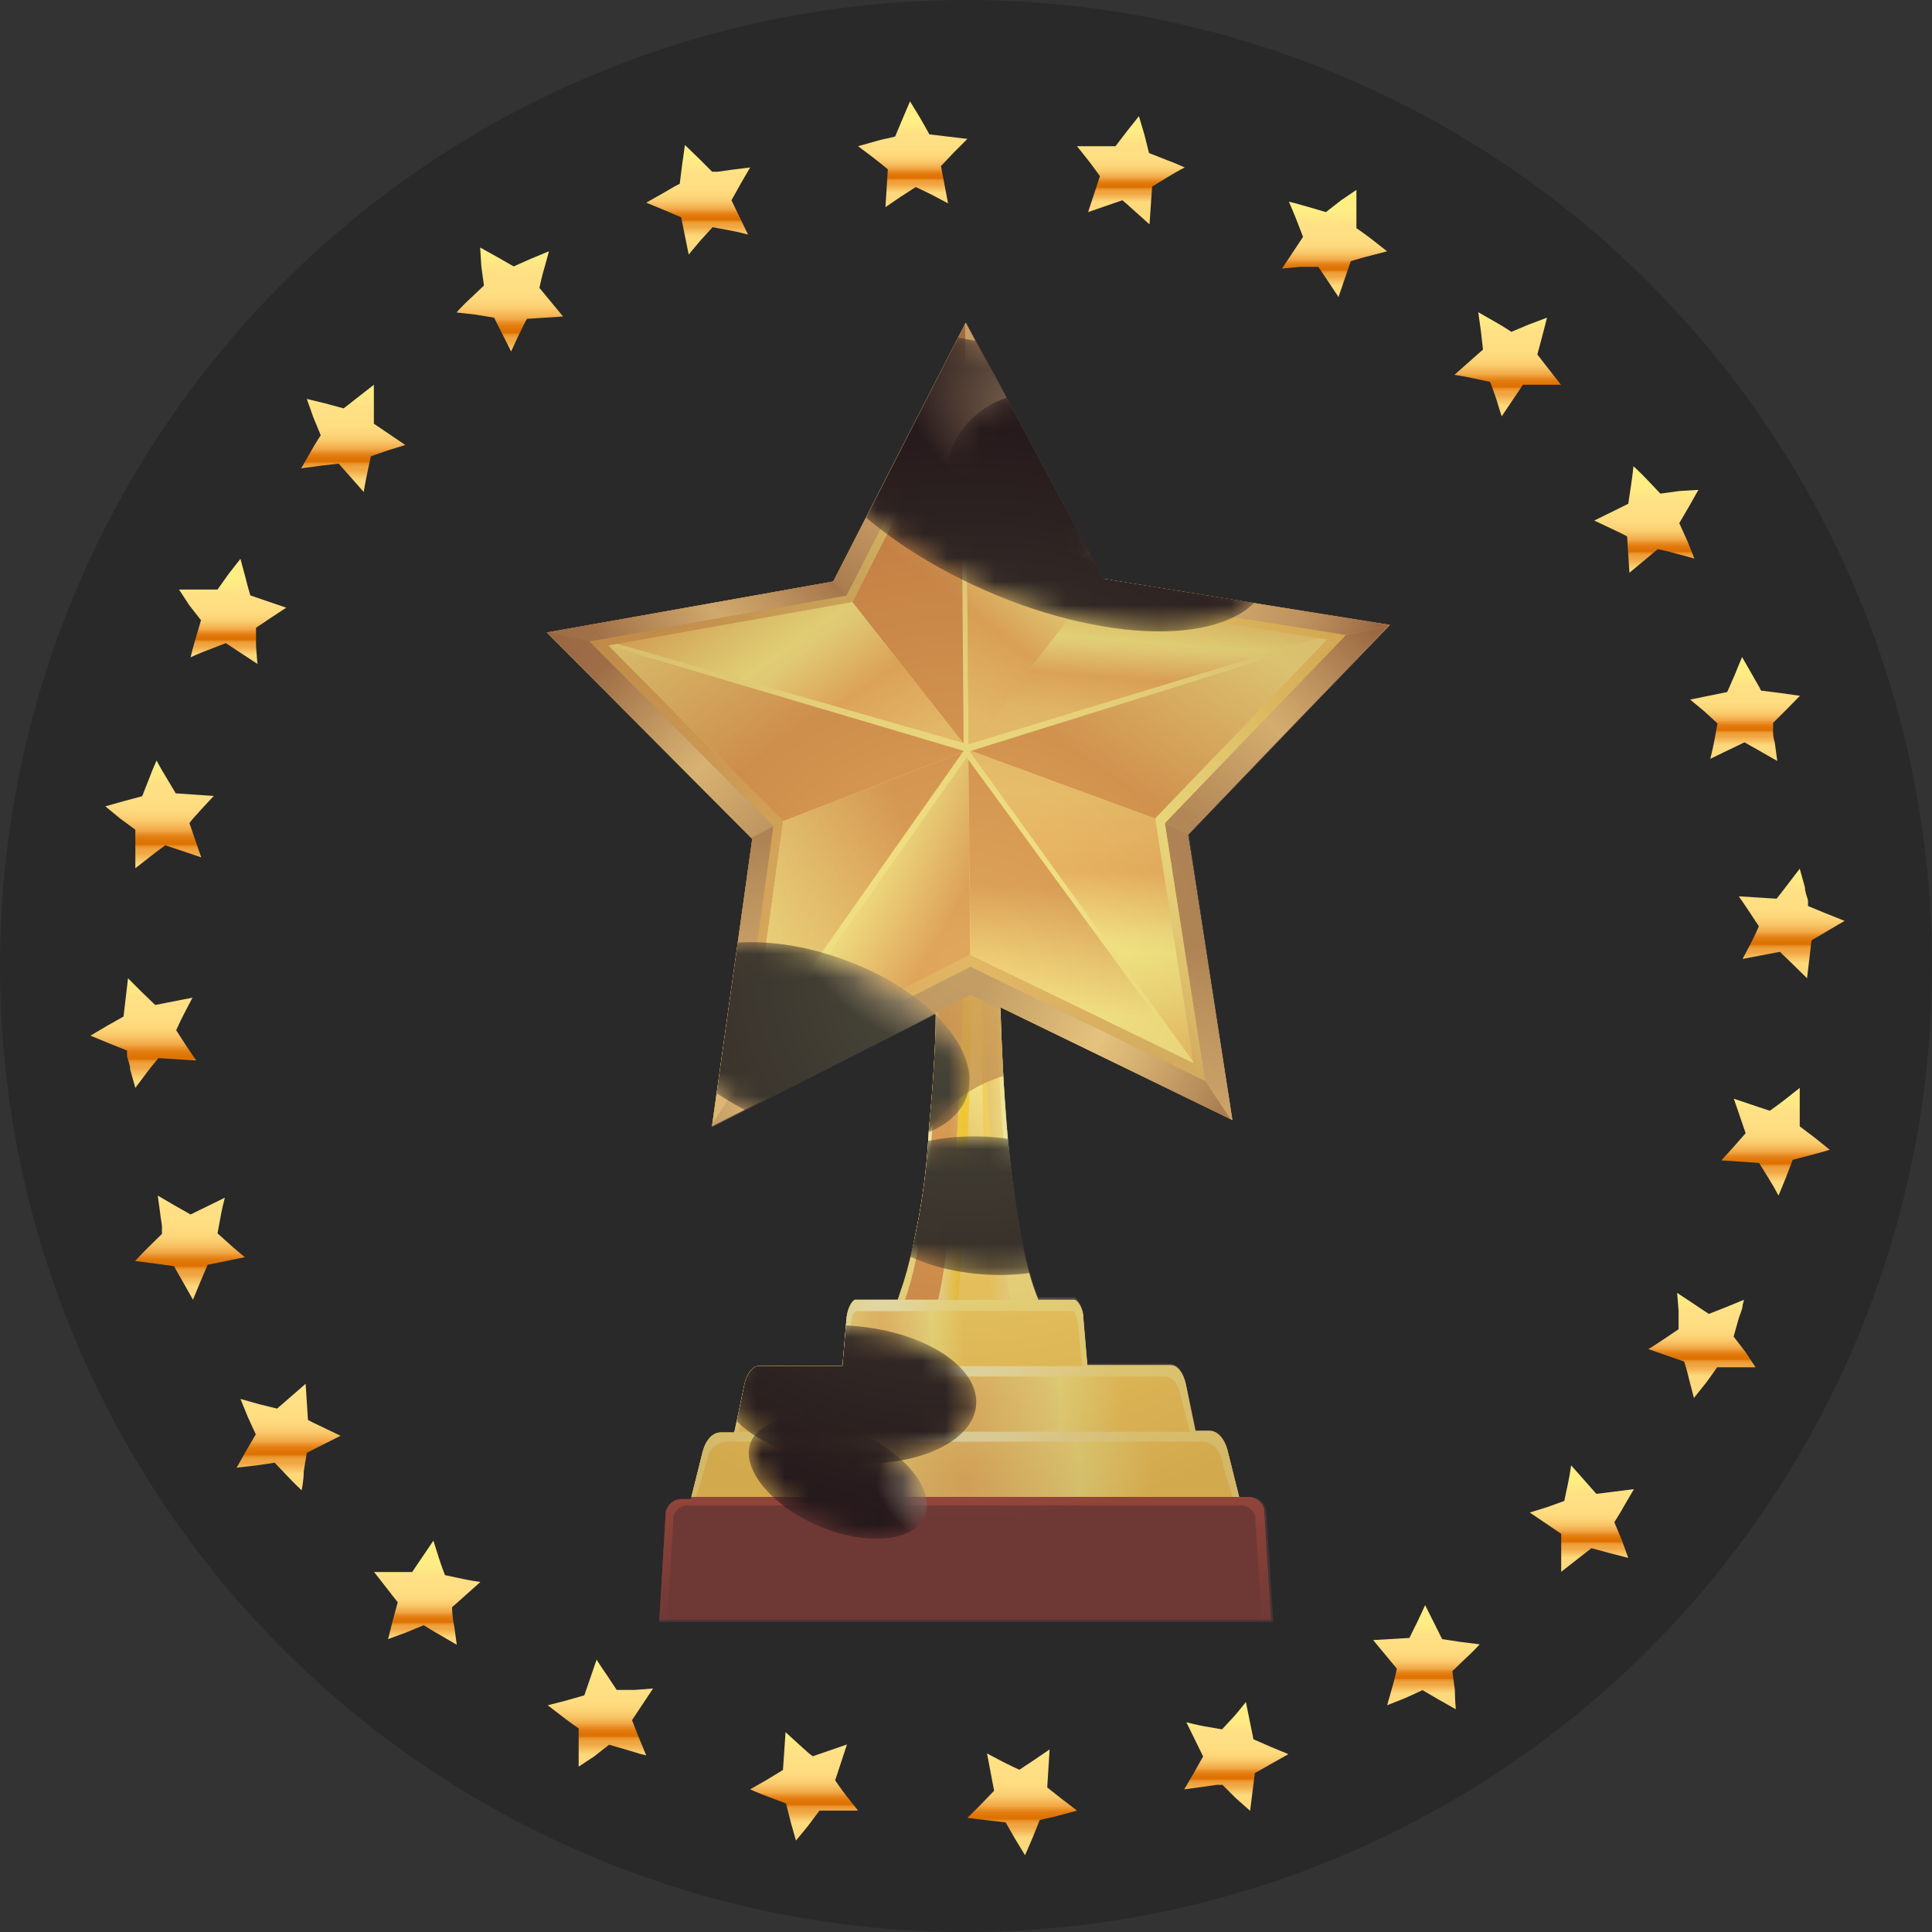 <svg xmlns="http://www.w3.org/2000/svg" xmlns:xlink="http://www.w3.org/1999/xlink" viewBox="0 0 81.8 81.8"><rect x="0" y="0" width="81.8" height="81.8" fill="#333333" stroke="none"/><defs><style>.cls-1,.cls-2,.cls-3,.cls-4,.cls-49,.cls-6{mix-blend-mode:multiply;}.cls-1{fill:url(#radial-gradient);}.cls-2{fill:url(#radial-gradient-2);}.cls-3{fill:url(#radial-gradient-3);}.cls-4{fill:url(#radial-gradient-4);}.cls-5{fill:url(#radial-gradient-5);}.cls-6{fill:url(#radial-gradient-6);}.cls-7{fill:none;}.cls-8{isolation:isolate;}.cls-9{fill:#292929;}.cls-10{fill:url(#linear-gradient);}.cls-11{fill:url(#linear-gradient-2);}.cls-12{fill:url(#linear-gradient-3);}.cls-13{fill:url(#linear-gradient-4);}.cls-14{fill:url(#linear-gradient-5);}.cls-15{fill:url(#linear-gradient-6);}.cls-16{fill:url(#linear-gradient-7);}.cls-17{fill:url(#linear-gradient-8);}.cls-18{fill:url(#linear-gradient-9);}.cls-19{fill:url(#linear-gradient-10);}.cls-20{fill:url(#linear-gradient-11);}.cls-21{fill:url(#linear-gradient-12);}.cls-22{fill:url(#linear-gradient-13);}.cls-23{fill:url(#linear-gradient-14);}.cls-24{fill:url(#linear-gradient-15);}.cls-25{fill:url(#linear-gradient-16);}.cls-26{fill:url(#linear-gradient-17);}.cls-27{fill:url(#linear-gradient-18);}.cls-28{fill:url(#linear-gradient-19);}.cls-29{fill:url(#linear-gradient-20);}.cls-30{fill:url(#linear-gradient-21);}.cls-31{fill:url(#linear-gradient-22);}.cls-32{fill:url(#linear-gradient-23);}.cls-33{fill:url(#linear-gradient-24);}.cls-34{clip-path:url(#clip-path);}.cls-35{fill:#f4be52;}.cls-36,.cls-40,.cls-42,.cls-44,.cls-48,.cls-63,.cls-77,.cls-79,.cls-81,.cls-83,.cls-85,.cls-87{mix-blend-mode:screen;}.cls-36{fill:url(#radial-gradient-7);}.cls-37{fill:url(#linear-gradient-25);}.cls-38{fill:url(#linear-gradient-26);}.cls-39{fill:url(#linear-gradient-27);}.cls-40{fill:url(#radial-gradient-8);}.cls-41{fill:url(#radial-gradient-9);}.cls-42{fill:url(#radial-gradient-10);}.cls-43{fill:url(#radial-gradient-11);}.cls-44{fill:url(#radial-gradient-12);}.cls-45{fill:#6a2e25;}.cls-46{fill:url(#linear-gradient-28);}.cls-47{fill:url(#radial-gradient-13);}.cls-48{fill:url(#radial-gradient-14);}.cls-49{fill:#b87025;opacity:0.75;}.cls-50{fill:url(#linear-gradient-29);}.cls-51{fill:url(#linear-gradient-30);}.cls-52{fill:url(#linear-gradient-31);}.cls-53{fill:url(#linear-gradient-32);}.cls-54{fill:url(#linear-gradient-33);}.cls-55{fill:url(#linear-gradient-34);}.cls-56{fill:url(#linear-gradient-35);}.cls-57{fill:url(#linear-gradient-36);}.cls-58{fill:url(#linear-gradient-37);}.cls-59{fill:url(#linear-gradient-38);}.cls-60{fill:url(#linear-gradient-39);}.cls-61{fill:url(#linear-gradient-40);}.cls-62{fill:url(#linear-gradient-41);}.cls-63,.cls-88{opacity:0.32;}.cls-63{fill:url(#linear-gradient-42);}.cls-64{fill:url(#linear-gradient-44);}.cls-65{fill:url(#linear-gradient-45);}.cls-66{fill:url(#linear-gradient-46);}.cls-67{fill:url(#linear-gradient-47);}.cls-68{fill:url(#linear-gradient-48);}.cls-69{fill:url(#linear-gradient-49);}.cls-70{fill:url(#linear-gradient-51);}.cls-71{fill:url(#linear-gradient-52);}.cls-72{fill:url(#linear-gradient-53);}.cls-73{fill:url(#linear-gradient-54);}.cls-74{fill:url(#linear-gradient-55);}.cls-75{fill:url(#linear-gradient-56);}.cls-76{mask:url(#mask);}.cls-77{fill:url(#radial-gradient-15);}.cls-78{mask:url(#mask-2);}.cls-79{fill:url(#radial-gradient-16);}.cls-80{mask:url(#mask-3);}.cls-81{fill:url(#radial-gradient-17);}.cls-82{mask:url(#mask-4);}.cls-83{fill:url(#radial-gradient-18);}.cls-84{mask:url(#mask-5);}.cls-85{fill:url(#radial-gradient-19);}.cls-86{mask:url(#mask-6);}.cls-87{fill:url(#radial-gradient-20);}.cls-88{mix-blend-mode:overlay;fill:url(#radial-gradient-21);}</style><radialGradient id="radial-gradient" cx="1440.72" cy="296.45" r="6.78" gradientTransform="matrix(0.13, -0.29, 0.54, 0.23, 612.15, 912.25)" gradientUnits="userSpaceOnUse"><stop offset="0" stop-color="#fff"/><stop offset="0.14" stop-color="#e2e2e2"/><stop offset="0.43" stop-color="#999"/><stop offset="0.87" stop-color="#262626"/><stop offset="1"/></radialGradient><radialGradient id="radial-gradient-2" cx="1514.17" cy="317.27" r="9.17" gradientTransform="matrix(0.03, -0.32, 0.59, 0.05, 728.46, 1021.78)" xlink:href="#radial-gradient"/><radialGradient id="radial-gradient-3" cx="1540.68" cy="325.99" r="9.17" gradientTransform="matrix(0.03, -0.32, 0.59, 0.05, 728.46, 1021.78)" xlink:href="#radial-gradient"/><radialGradient id="radial-gradient-4" cx="1911.38" cy="720.94" r="15.72" gradientTransform="matrix(0.13, -0.29, -0.63, -0.28, 1172.55, 1274.31)" xlink:href="#radial-gradient"/><radialGradient id="radial-gradient-5" cx="1500.67" cy="329.47" r="7.14" gradientTransform="matrix(-0.46, -0.2, -0.23, 0.51, 1722.61, 656.55)" gradientUnits="userSpaceOnUse"><stop offset="0" stop-color="#fff"/><stop offset="0.21" stop-color="#c4c4c4"/><stop offset="0.6" stop-color="#5c5c5c"/><stop offset="0.87" stop-color="#1a1a1a"/><stop offset="1"/></radialGradient><radialGradient id="radial-gradient-6" cx="1661.55" cy="585.65" r="11.81" gradientTransform="matrix(0.11, -0.3, -0.56, -0.2, 1104.44, 1155.45)" xlink:href="#radial-gradient"/><linearGradient id="linear-gradient" x1="993.85" y1="545.24" x2="993.85" y2="548.9" gradientUnits="userSpaceOnUse"><stop offset="0" stop-color="#ffee84"/><stop offset="0.19" stop-color="#ffe084"/><stop offset="0.38" stop-color="#ffde82"/><stop offset="0.48" stop-color="#fdd77a"/><stop offset="0.55" stop-color="#facb6d"/><stop offset="0.6" stop-color="#f6bb5b"/><stop offset="0.66" stop-color="#f1a544"/><stop offset="0.66" stop-color="#f0a240"/><stop offset="0.69" stop-color="#e98f27"/><stop offset="0.72" stop-color="#e37e12"/><stop offset="0.76" stop-color="#df7404"/><stop offset="0.79" stop-color="#de7100"/><stop offset="0.8" stop-color="#e27c0e"/><stop offset="0.81" stop-color="#e88f26"/><stop offset="0.83" stop-color="#ed9c36"/><stop offset="0.85" stop-color="#efa440"/><stop offset="0.88" stop-color="#f0a643"/><stop offset="1" stop-color="#fdd97c"/></linearGradient><linearGradient id="linear-gradient-2" x1="990.75" y1="553.72" x2="990.75" y2="557.12" xlink:href="#linear-gradient"/><linearGradient id="linear-gradient-3" x1="985.62" y1="561.55" x2="985.62" y2="564.81" xlink:href="#linear-gradient"/><linearGradient id="linear-gradient-4" x1="979.01" y1="567.55" x2="979.01" y2="570.55" xlink:href="#linear-gradient"/><linearGradient id="linear-gradient-5" x1="971.04" y1="571.59" x2="971.04" y2="574.86" xlink:href="#linear-gradient"/><linearGradient id="linear-gradient-6" x1="961.95" y1="572.76" x2="961.95" y2="576.69" xlink:href="#linear-gradient"/><linearGradient id="linear-gradient-7" x1="952.71" y1="572.37" x2="952.71" y2="576.03" xlink:href="#linear-gradient"/><linearGradient id="linear-gradient-8" x1="944.09" y1="569.37" x2="944.09" y2="573.16" xlink:href="#linear-gradient"/><linearGradient id="linear-gradient-9" x1="936.75" y1="565.07" x2="936.75" y2="568.2" xlink:href="#linear-gradient"/><linearGradient id="linear-gradient-10" x1="930.89" y1="557.24" x2="930.89" y2="561.29" xlink:href="#linear-gradient"/><linearGradient id="linear-gradient-11" x1="926.69" y1="549.16" x2="926.69" y2="553.34" xlink:href="#linear-gradient"/><linearGradient id="linear-gradient-12" x1="924.74" y1="540.28" x2="924.74" y2="544.59" xlink:href="#linear-gradient"/><linearGradient id="linear-gradient-13" x1="925.42" y1="531.29" x2="925.42" y2="535.48" xlink:href="#linear-gradient"/><linearGradient id="linear-gradient-14" x1="928.52" y1="523.46" x2="928.52" y2="526.6" xlink:href="#linear-gradient"/><linearGradient id="linear-gradient-15" x1="933.64" y1="515.37" x2="933.64" y2="519.21" xlink:href="#linear-gradient"/><linearGradient id="linear-gradient-16" x1="940.26" y1="509.63" x2="940.26" y2="513.82" xlink:href="#linear-gradient"/><linearGradient id="linear-gradient-17" x1="948.23" y1="505.59" x2="948.23" y2="508.85" xlink:href="#linear-gradient"/><linearGradient id="linear-gradient-18" x1="957.32" y1="504.03" x2="957.32" y2="507.03" xlink:href="#linear-gradient"/><linearGradient id="linear-gradient-19" x1="966.55" y1="504.42" x2="966.55" y2="507.42" xlink:href="#linear-gradient"/><linearGradient id="linear-gradient-20" x1="975.18" y1="507.81" x2="975.18" y2="510.95" xlink:href="#linear-gradient"/><linearGradient id="linear-gradient-21" x1="982.52" y1="512.24" x2="982.52" y2="516.03" xlink:href="#linear-gradient"/><linearGradient id="linear-gradient-22" x1="988.38" y1="519.42" x2="988.38" y2="522.95" xlink:href="#linear-gradient"/><linearGradient id="linear-gradient-23" x1="992.58" y1="527.37" x2="992.58" y2="530.42" xlink:href="#linear-gradient"/><linearGradient id="linear-gradient-24" x1="994.53" y1="535.85" x2="994.53" y2="539.64" xlink:href="#linear-gradient"/><clipPath id="clip-path" transform="translate(-918.67 -498.86)"><path class="cls-7" d="M971.55,562.24h-.41l-.5-2c-.13-.5-.43-.82-.76-.82h-.58l-.42-2a1.51,1.51,0,0,0-.26-.6.5.5,0,0,0-.38-.22h-3.53l-.17-2a1.26,1.26,0,0,0-.29-.75.14.14,0,0,0-.1-.06h-1.52c-.88-2.1-1.29-6.2-1.48-9.47h0c-.06-1.06-.1-2-.12-2.81l9.82,4.77h0L969,534.2l8.56-8.89-12.18-1.95-5.8-10.88v0l-5.63,11h0l-12.13,2.16,8.7,8.74-1.71,12.21h0l9.48-4.8c0,1.35-.13,3.17-.3,5h0a27.43,27.43,0,0,1-1.3,7.09h-1.79c-.11,0-.35.32-.39.81l-.17,2h-3.52c-.28,0-.54.32-.64.82l-.42,2h-.58c-.34,0-.63.32-.76.82l-.5,2h-.42a.69.69,0,0,0-.64.53l-.28,4.68h26l-.29-4.68A.69.69,0,0,0,971.55,562.24Z"/></clipPath><radialGradient id="radial-gradient-7" cx="959.42" cy="554.86" r="8.78" gradientTransform="translate(480 270) scale(0.5)" gradientUnits="userSpaceOnUse"><stop offset="0" stop-color="#ffffc3"/><stop offset="0.95" stop-color="#ffea72"/></radialGradient><linearGradient id="linear-gradient-25" x1="957.76" y1="546.75" x2="961.4" y2="546.75" gradientUnits="userSpaceOnUse"><stop offset="0.01" stop-color="#f6c054"/><stop offset="0.54" stop-color="#ffea72"/><stop offset="0.58" stop-color="#fff071"/><stop offset="0.59" stop-color="#fff171"/><stop offset="0.82" stop-color="#ffe05a"/><stop offset="0.96" stop-color="#ffd44a"/></linearGradient><linearGradient id="linear-gradient-26" x1="957.76" y1="546.75" x2="961.4" y2="546.75" gradientUnits="userSpaceOnUse"><stop offset="0.3" stop-color="#dd8931"/><stop offset="1" stop-color="#ffea72"/></linearGradient><linearGradient id="linear-gradient-27" x1="958.44" y1="546.75" x2="962.17" y2="546.75" gradientUnits="userSpaceOnUse"><stop offset="0" stop-color="#ffe791"/><stop offset="0.11" stop-color="#ffd951"/><stop offset="0.22" stop-color="#ffcc17"/><stop offset="0.27" stop-color="#ffc700"/><stop offset="0.48" stop-color="#ffd233"/><stop offset="0.72" stop-color="#fd6"/><stop offset="0.9" stop-color="#ffe485"/><stop offset="1" stop-color="#ffe791"/></linearGradient><radialGradient id="radial-gradient-8" cx="959.97" cy="555.31" r="11.51" gradientTransform="translate(574.86 270) scale(0.4 0.5)" xlink:href="#linear-gradient-25"/><radialGradient id="radial-gradient-9" cx="959.01" cy="706.37" r="16.53" gradientTransform="translate(480 116.46) scale(0.5 0.63)" xlink:href="#linear-gradient-25"/><radialGradient id="radial-gradient-10" cx="959.01" cy="640.6" r="16.5" gradientTransform="translate(480 44.64) scale(0.5 0.81)" xlink:href="#radial-gradient-7"/><radialGradient id="radial-gradient-11" cx="959.01" cy="720.57" r="13.92" gradientTransform="translate(480 25.4) scale(0.5 0.74)" xlink:href="#linear-gradient-25"/><radialGradient id="radial-gradient-12" cx="959.01" cy="651.92" r="13.89" gradientTransform="translate(480 -59.18) scale(0.5 0.95)" xlink:href="#radial-gradient-7"/><linearGradient id="linear-gradient-28" x1="959.5" y1="561.25" x2="959.5" y2="567.71" gradientUnits="userSpaceOnUse"><stop offset="0.04" stop-color="#a5422d"/><stop offset="0.48" stop-color="#8a3929"/><stop offset="0.99" stop-color="#6a2e25"/></linearGradient><radialGradient id="radial-gradient-13" cx="833.43" cy="716.82" r="18.09" gradientTransform="translate(789.31 25.4) scale(0.2 0.74)" xlink:href="#linear-gradient-25"/><radialGradient id="radial-gradient-14" cx="833.43" cy="648.99" r="18.07" gradientTransform="translate(789.31 -59.18) scale(0.2 0.95)" xlink:href="#radial-gradient-7"/><linearGradient id="linear-gradient-29" x1="1186.15" y1="664.16" x2="1216.69" y2="638.2" gradientTransform="translate(-1164.05 -608.57) rotate(-0.47)" gradientUnits="userSpaceOnUse"><stop offset="0.01" stop-color="#f6c054"/><stop offset="0.3" stop-color="#f2a942"/><stop offset="0.54" stop-color="#ffea72"/><stop offset="0.58" stop-color="#fff071"/><stop offset="0.59" stop-color="#fff171"/><stop offset="0.76" stop-color="#fada61"/><stop offset="0.96" stop-color="#f3b94a"/></linearGradient><linearGradient id="linear-gradient-30" x1="1190.59" y1="659.03" x2="1215.86" y2="641.79" gradientTransform="translate(-1164.05 -608.57) rotate(-0.47)" gradientUnits="userSpaceOnUse"><stop offset="0" stop-color="#aa7238"/><stop offset="0.55" stop-color="#c08443"/><stop offset="0.77" stop-color="#c18644"/><stop offset="0.85" stop-color="#c68d49"/><stop offset="0.91" stop-color="#cf9850"/><stop offset="0.95" stop-color="#dca95b"/><stop offset="0.99" stop-color="#ecbf69"/><stop offset="1" stop-color="#f0c46c"/></linearGradient><linearGradient id="linear-gradient-31" x1="1184.99" y1="646.51" x2="1193" y2="641.04" gradientTransform="translate(-1164.05 -608.57) rotate(-0.47)" gradientUnits="userSpaceOnUse"><stop offset="0" stop-color="#b17a3d"/><stop offset="0.48" stop-color="#f0c46c"/><stop offset="0.62" stop-color="#e1b261"/><stop offset="0.89" stop-color="#ba8544"/><stop offset="1" stop-color="#aa7238"/></linearGradient><linearGradient id="linear-gradient-32" x1="1207.2" y1="642.17" x2="1216.13" y2="646.91" gradientTransform="translate(-1164.05 -608.57) rotate(-0.47)" gradientUnits="userSpaceOnUse"><stop offset="0" stop-color="#f0c46c"/><stop offset="0.34" stop-color="#eec26a"/><stop offset="0.53" stop-color="#e7b965"/><stop offset="0.69" stop-color="#dbab5c"/><stop offset="0.83" stop-color="#ca9850"/><stop offset="0.95" stop-color="#b57e40"/><stop offset="1" stop-color="#aa7238"/></linearGradient><linearGradient id="linear-gradient-33" x1="1197.94" y1="633.94" x2="1202.86" y2="643.83" gradientTransform="translate(-1164.05 -608.57) rotate(-0.47)" gradientUnits="userSpaceOnUse"><stop offset="0" stop-color="#f0c46c"/><stop offset="0.27" stop-color="#e1b261"/><stop offset="0.8" stop-color="#ba8544"/><stop offset="1" stop-color="#aa7238"/></linearGradient><linearGradient id="linear-gradient-34" x1="1042.22" y1="634.74" x2="1047.14" y2="644.63" gradientTransform="matrix(-1, 0.01, 0.01, 1, 1079.67, -627.77)" xlink:href="#linear-gradient-31"/><linearGradient id="linear-gradient-35" x1="1037.78" y1="184.44" x2="1042.84" y2="194.63" gradientTransform="matrix(0.78, -0.62, -0.62, -0.78, -645.49, 839.22)" xlink:href="#linear-gradient-33"/><linearGradient id="linear-gradient-36" x1="927.86" y1="271.13" x2="932.92" y2="281.32" gradientTransform="translate(600.65 829.19) rotate(-142.29)" xlink:href="#linear-gradient-33"/><linearGradient id="linear-gradient-37" x1="1083.35" y1="653.95" x2="1091.15" y2="645.89" gradientTransform="matrix(-1, 0.01, 0.01, 1, 1109.79, -628.02)" xlink:href="#linear-gradient-31"/><linearGradient id="linear-gradient-38" x1="1286.03" y1="653.15" x2="1293.83" y2="645.09" gradientTransform="translate(-1241.14 -607.94) rotate(-0.47)" xlink:href="#linear-gradient-31"/><linearGradient id="linear-gradient-39" x1="1379.75" y1="429.45" x2="1387.71" y2="421.24" gradientTransform="translate(32.15 -1403.2) rotate(72.34)" xlink:href="#linear-gradient-31"/><linearGradient id="linear-gradient-40" x1="1334.96" y1="568.99" x2="1342.92" y2="560.78" gradientTransform="matrix(-0.29, 0.96, 0.96, 0.29, -120.31, -1400.59)" xlink:href="#linear-gradient-31"/><linearGradient id="linear-gradient-41" x1="1187.57" y1="662.58" x2="1214.92" y2="639.33" xlink:href="#linear-gradient-29"/><linearGradient id="linear-gradient-42" x1="1191.39" y1="657.89" x2="1211.4" y2="644.54" gradientTransform="translate(-1164.05 -608.57) rotate(-0.47)" gradientUnits="userSpaceOnUse"><stop offset="0.48" stop-color="#cc9434"/><stop offset="0.68" stop-color="#ffea72"/><stop offset="0.76" stop-color="#ffe76c"/><stop offset="0.87" stop-color="#ffde5c"/><stop offset="0.96" stop-color="#ffd44a"/></linearGradient><linearGradient id="linear-gradient-44" x1="1192" y1="660.84" x2="1208.29" y2="639.58" xlink:href="#linear-gradient-29"/><linearGradient id="linear-gradient-45" x1="1196.78" y1="646.23" x2="1203.69" y2="637.2" xlink:href="#linear-gradient-29"/><linearGradient id="linear-gradient-46" x1="1196.77" y1="646.22" x2="1203.68" y2="637.19" gradientTransform="translate(-1164.05 -608.57) rotate(-0.47)" xlink:href="#linear-gradient-26"/><linearGradient id="linear-gradient-47" x1="1133.8" y1="824.82" x2="1140.7" y2="815.81" gradientTransform="translate(-1091.88 866.27) rotate(-72.47)" xlink:href="#linear-gradient-29"/><linearGradient id="linear-gradient-48" x1="1133.8" y1="824.82" x2="1140.7" y2="815.81" gradientTransform="translate(-1091.88 866.27) rotate(-72.47)" xlink:href="#linear-gradient-26"/><linearGradient id="linear-gradient-49" x1="1199.7" y1="659.46" x2="1194.69" y2="656.64" gradientTransform="translate(-1164.05 -608.57) rotate(-0.47)" xlink:href="#linear-gradient-26"/><linearGradient id="linear-gradient-51" x1="930.22" y1="825.62" x2="937.37" y2="816.29" gradientTransform="matrix(-0.81, -0.58, 0.58, -0.81, 318.5, 1249.5)" xlink:href="#linear-gradient-26"/><linearGradient id="linear-gradient-52" x1="855.16" y1="636.8" x2="862.47" y2="627.25" gradientTransform="translate(1112.08 37.04) rotate(143.53)" xlink:href="#linear-gradient-29"/><linearGradient id="linear-gradient-53" x1="1204.47" y1="653.7" x2="1204.35" y2="661.47" gradientTransform="translate(-1164.05 -608.57) rotate(-0.47)" xlink:href="#linear-gradient-26"/><linearGradient id="linear-gradient-54" x1="1032.5" y1="512.74" x2="1039.41" y2="503.73" gradientTransform="matrix(-0.32, -0.95, -0.95, 0.32, 859.42, 850.28)" xlink:href="#linear-gradient-26"/><linearGradient id="linear-gradient-55" x1="1207.23" y1="648.98" x2="1207.73" y2="643.41" xlink:href="#linear-gradient-29"/><linearGradient id="linear-gradient-56" x1="1055.42" y1="540.63" x2="914.85" y2="540.63" gradientTransform="matrix(-0.63, -0.77, -0.77, 0.63, 1997.02, 945.56)" gradientUnits="userSpaceOnUse"><stop offset="0.54" stop-color="#ffea72"/><stop offset="0.81" stop-color="#fff071"/><stop offset="0.85" stop-color="#fff171"/></linearGradient><mask id="mask" x="31.74" y="60.08" width="7.55" height="5.07" maskUnits="userSpaceOnUse"><g transform="translate(-918.67 -498.86)"><path class="cls-1" d="M955,559.5c2,.87,3.29,2.47,2.82,3.56s-2.5,1.27-4.53.39-3.29-2.47-2.82-3.56S953,558.62,955,559.5Z"/></g></mask><radialGradient id="radial-gradient-15" cx="1440.72" cy="296.45" r="6.78" gradientTransform="matrix(0.13, -0.29, 0.54, 0.23, 612.15, 912.25)" gradientUnits="userSpaceOnUse"><stop offset="0" stop-color="#ececd1"/><stop offset="1"/></radialGradient><mask id="mask-2" x="30.53" y="56.11" width="10.8" height="5.87" maskUnits="userSpaceOnUse"><g transform="translate(-918.67 -498.86)"><path class="cls-2" d="M954.84,555c3,.25,5.29,1.74,5.16,3.35s-2.66,2.7-5.64,2.45-5.29-1.74-5.16-3.34S951.86,554.76,954.84,555Z"/></g></mask><radialGradient id="radial-gradient-16" cx="1514.17" cy="317.27" r="9.17" gradientTransform="matrix(0.03, -0.32, 0.59, 0.05, 728.46, 1021.78)" xlink:href="#radial-gradient-15"/><mask id="mask-3" x="36.36" y="48.14" width="10.8" height="5.87" maskUnits="userSpaceOnUse"><g transform="translate(-918.67 -498.86)"><path class="cls-3" d="M960.66,547c3,.25,5.29,1.75,5.16,3.35s-2.65,2.7-5.63,2.46-5.29-1.74-5.16-3.35S957.68,546.79,960.66,547Z"/></g></mask><radialGradient id="radial-gradient-17" cx="1540.68" cy="325.99" r="9.17" gradientTransform="matrix(0.03, -0.32, 0.59, 0.05, 728.46, 1021.78)" xlink:href="#radial-gradient-15"/><mask id="mask-4" x="33.62" y="14.12" width="20.21" height="12.62" maskUnits="userSpaceOnUse"><g transform="translate(-918.67 -498.86)"><path class="cls-4" d="M964.4,514.71c-5.47-2.4-10.8-2.3-11.91.23s2.43,6.52,7.9,8.92,10.8,2.29,11.91-.23S969.87,517.11,964.4,514.71Z"/></g></mask><radialGradient id="radial-gradient-18" cx="1911.38" cy="720.94" r="15.72" gradientTransform="matrix(0.13, -0.29, -0.63, -0.28, 1172.55, 1274.31)" gradientUnits="userSpaceOnUse"><stop offset="0" stop-color="#ecce88"/><stop offset="1"/></radialGradient><mask id="mask-5" x="39.98" y="16.66" width="7.5" height="7.53" maskUnits="userSpaceOnUse"><g transform="translate(-918.67 -498.86)"><path class="cls-5" d="M959,517.76a3.74,3.74,0,1,0,4.95-1.92A3.76,3.76,0,0,0,959,517.76Z"/></g></mask><radialGradient id="radial-gradient-19" cx="1500.67" cy="329.47" r="7.14" gradientTransform="matrix(-0.46, -0.2, -0.23, 0.51, 1722.61, 656.55)" gradientUnits="userSpaceOnUse"><stop offset="0" stop-color="#ffa177"/><stop offset="0.13" stop-color="#e5916b"/><stop offset="0.4" stop-color="#a3674c"/><stop offset="0.79" stop-color="#3b251c"/><stop offset="1"/></radialGradient><mask id="mask-6" x="27.65" y="39.89" width="13.4" height="8.45" maskUnits="userSpaceOnUse"><g transform="translate(-918.67 -498.86)"><path class="cls-6" d="M954.26,539.44c-3.63-1.28-7.13-.73-7.82,1.23s1.7,4.57,5.34,5.85,7.13.72,7.82-1.23S957.9,540.71,954.26,539.44Z"/></g></mask><radialGradient id="radial-gradient-20" cx="1661.55" cy="585.65" r="11.81" gradientTransform="matrix(0.11, -0.3, -0.56, -0.2, 1104.44, 1155.45)" gradientUnits="userSpaceOnUse"><stop offset="0" stop-color="#ecc29a"/><stop offset="1"/></radialGradient><radialGradient id="radial-gradient-21" cx="959.63" cy="539.97" r="23.19" gradientUnits="userSpaceOnUse"><stop offset="0" stop-color="#ececbb"/><stop offset="1" stop-color="#784f58"/></radialGradient></defs><g class="cls-8"><g id="Layer_1" data-name="Layer 1"><circle class="cls-9" cx="40.9" cy="40.9" r="40.9"/><path class="cls-10" d="M996.14,547.54s-.38.12-.78.22l-.79.21s-.14.38-.29.76-.31.75-.31.75-.18-.35-.4-.7l-.42-.68-1.6-.11.52-.57.35-.4.16-.18-.5-1.46,1.52.51s.33-.23.64-.47l.63-.5v.82c0,.4,0,.81,0,.81l.65.49Z" transform="translate(-918.67 -498.86)"/><path class="cls-11" d="M993,556.75h-1.63s-.23.34-.47.66l-.51.64-.2-.77c-.09-.39-.21-.77-.21-.77l-1.52-.53.2-.12.44-.29.64-.43s0-.39,0-.78l-.06-.76,1.34.89.74-.29.75-.31-.06.24c0,.15-.1.35-.16.54l-.22.78.5.65Z" transform="translate(-918.67 -498.86)"/><path class="cls-12" d="M987.61,564.82l-.78-.2-.78-.21-1.28,1v-.81l0-.8-1.33-.9.74-.23.72-.26.16-.75c.08-.37.13-.76.13-.76l1.07,1.21.79-.1.8-.1-.41.7c-.2.36-.42.7-.42.7l.31.74Z" transform="translate(-918.67 -498.86)"/><path class="cls-13" d="M980.31,571.23l-.71-.4-.7-.41-.74.34-.76.3.22-.77c.11-.38.19-.78.19-.78l-1-1.21,1.53-.09a1.77,1.77,0,0,0,.11-.22l.24-.48.32-.69.72,1.44.79.12.8.1s-.27.3-.57.57l-.59.57.11.8C980.27,570.83,980.31,571.23,980.31,571.23Z" transform="translate(-918.67 -498.86)"/><path class="cls-14" d="M971.6,575.53,971,575l-.57-.57-.25,0-.56.08-.81.11.41-.7c.19-.35.39-.69.39-.69l-.71-1.45s.38.1.75.17l.76.13.52-.56c.25-.29.49-.6.49-.6l.32,1.58.73.32.75.31-.71.4-.49.28-.22.12-.1.79Z" transform="translate(-918.67 -498.86)"/><path class="cls-15" d="M962.07,577.41l-.42-.69-.4-.7-1.62-.19.58-.58.55-.57-.3-1.58.68.36.47.23.22.1.65-.43.63-.43-.1,1.61.62.49.64.49-.78.21c-.2.06-.4.1-.55.13l-.25.06-.3.75Z" transform="translate(-918.67 -498.86)"/><path class="cls-16" d="M952.37,576.79l-.22-.78-.2-.79-.76-.29c-.39-.14-.76-.31-.76-.31l.7-.4.69-.42.11-1.6.57.52.39.35.19.15,1.45-.5-.5,1.52s.23.34.47.65l.5.63h-.82l-.81,0s-.25.32-.49.65Z" transform="translate(-918.67 -498.86)"/><path class="cls-17" d="M943.17,573.66s0-.4,0-.81,0-.81,0-.81-.34-.23-.66-.48l-.65-.5.78-.2.77-.22.52-1.51.13.2c.08.12.18.28.29.43l.43.65s.38,0,.77,0l.77-.06-.89,1.34s.14.37.29.74.31.75.31.75l-.25-.06-.53-.16-.79-.23-.64.5Z" transform="translate(-918.67 -498.86)"/><path class="cls-18" d="M935.1,568.26l.2-.79.21-.77-1-1.28h1.61l.9-1.33.23.73c.12.37.26.73.26.73l.75.16c.37.08.75.13.75.13l-1.2,1.07s0,.39.09.79l.11.8-.7-.41c-.36-.2-.7-.42-.7-.42l-.75.31Z" transform="translate(-918.67 -498.86)"/><path class="cls-19" d="M928.69,561l.4-.71.41-.7-.34-.74c-.15-.38-.31-.76-.31-.76l.78.22.77.19,1.21-1.05.1,1.53.21.11.48.23.69.33-1.43.72-.13.79c0,.4-.09.8-.09.8s-.3-.28-.58-.58l-.56-.59-.81.12Z" transform="translate(-918.67 -498.86)"/><path class="cls-20" d="M924.39,552.25s.28-.3.57-.59l.57-.56a1.78,1.78,0,0,1,0-.25c0-.16-.05-.36-.07-.56l-.11-.81.7.41.69.39,1.45-.71s-.1.38-.17.75l-.14.76.57.51c.29.26.59.5.59.5l-1.58.32-.31.73-.31.75-.4-.71-.28-.49a2.08,2.08,0,0,1-.12-.22l-.8-.11Z" transform="translate(-918.67 -498.86)"/><path class="cls-21" d="M922.5,542.71l.69-.41.71-.4.19-1.62.57.57.58.56,1.58-.31-.36.69c-.09.17-.17.34-.23.47l-.1.22.42.65c.21.32.43.63.43.63l-1.6-.1s-.26.3-.5.62l-.48.64-.22-.78c0-.2-.09-.4-.13-.55l0-.25-.75-.3Z" transform="translate(-918.67 -498.86)"/><path class="cls-22" d="M923.13,533l.78-.22.78-.21.3-.76c.14-.38.31-.75.31-.75s.18.35.4.7l.41.69,1.61.11-.52.56-.36.4-.15.19.5,1.45-1.52-.51s-.33.23-.64.48l-.63.49s0-.4,0-.81,0-.82,0-.82l-.65-.48Z" transform="translate(-918.67 -498.86)"/><path class="cls-23" d="M926.25,523.82h1.63l.47-.66.5-.64.21.78c.09.38.21.77.21.77l1.52.52-.2.13-.44.29-.64.43s0,.38,0,.77l.06.76-1.34-.88-.75.29c-.38.14-.74.31-.74.31l.06-.25.15-.54c.12-.39.23-.78.23-.78l-.5-.64Z" transform="translate(-918.67 -498.86)"/><path class="cls-24" d="M931.66,515.75l.78.19.78.21,1.28-1V516l0,.8,1.33.9-.74.23-.72.25-.16.76c-.08.37-.14.75-.14.75l-1.06-1.2-.79.09-.8.11.41-.71c.19-.35.42-.69.42-.69l-.31-.75Z" transform="translate(-918.67 -498.86)"/><path class="cls-25" d="M939,509.34l.72.4.7.4.74-.33.75-.31s-.1.39-.21.77-.19.78-.19.78l1,1.21-1.53.1a2.08,2.08,0,0,0-.11.21c-.07.13-.15.31-.24.48l-.32.69-.72-1.43-.79-.13-.8-.09a7.69,7.69,0,0,1,.57-.58l.59-.56-.11-.81Z" transform="translate(-918.67 -498.86)"/><path class="cls-26" d="M947.67,505l.58.56.57.57.25,0,.56-.08.8-.1-.4.69-.39.7.7,1.45s-.37-.1-.74-.17l-.76-.14-.52.57c-.25.29-.49.59-.49.59l-.32-1.58-.73-.31-.75-.31.71-.4.48-.28.23-.12.1-.8Z" transform="translate(-918.67 -498.86)"/><path class="cls-27" d="M957.2,503.15l.42.69c.2.34.4.71.4.71l1.61.19-.57.57-.55.58.3,1.58-.68-.36-.47-.23-.22-.1-.65.42-.63.43.1-1.6s-.31-.26-.62-.5l-.64-.48.78-.22c.2-.06.4-.1.55-.13l.24-.06.31-.74Z" transform="translate(-918.67 -498.86)"/><path class="cls-28" d="M966.89,503.78s.12.38.23.77l.2.79.76.3c.38.14.75.31.75.31s-.35.18-.69.39l-.69.42-.11,1.6-.57-.51-.4-.36-.18-.15-1.45.5.5-1.52s-.23-.33-.47-.64l-.5-.63h.82l.81,0,.49-.64Z" transform="translate(-918.67 -498.86)"/><path class="cls-29" d="M976.1,506.9v1.62s.34.23.66.48l.64.5-.77.2c-.39.1-.77.22-.77.22l-.52,1.52a2.18,2.18,0,0,0-.13-.2l-.29-.44-.43-.64-.77,0-.77.07.89-1.34-.29-.75c-.15-.38-.31-.74-.31-.74l.25.06.53.15.79.23.64-.5Z" transform="translate(-918.67 -498.86)"/><path class="cls-30" d="M984.17,512.31l-.2.78-.21.78,1,1.28h-1.61l-.9,1.34-.23-.74c-.12-.36-.26-.72-.26-.72l-.75-.16c-.37-.08-.76-.14-.76-.14l1.21-1.07-.09-.78-.11-.8.7.4c.36.2.7.43.7.43l.74-.31Z" transform="translate(-918.67 -498.86)"/><path class="cls-31" d="M990.58,519.6l-.4.71-.41.7.34.75.3.75-.77-.21c-.38-.11-.78-.19-.78-.19l-1.2,1-.1-1.54-.21-.11-.48-.23-.7-.33,1.44-.71.12-.8c.06-.4.1-.79.1-.79s.3.27.58.57l.56.59.8-.11Z" transform="translate(-918.67 -498.86)"/><path class="cls-32" d="M994.88,528.32l-.57.58-.57.57a1.78,1.78,0,0,1,0,.25c0,.15,0,.35.07.56l.11.8-.7-.4-.69-.39-1.45.7s.1-.37.17-.75l.14-.75-.57-.52-.59-.49,1.57-.32.32-.73c.15-.38.31-.75.31-.75l.4.7.28.49a1.68,1.68,0,0,1,.12.23l.8.1Z" transform="translate(-918.67 -498.86)"/><path class="cls-33" d="M996.77,537.85l-.7.41c-.34.21-.7.41-.7.41l-.19,1.61-.58-.57-.57-.55-1.58.3.36-.68c.09-.17.17-.35.23-.48l.1-.22-.42-.64c-.21-.32-.43-.63-.43-.63l1.6.1s.25-.31.49-.63l.49-.64.22.79c0,.2.09.39.13.54l0,.25.75.31Z" transform="translate(-918.67 -498.86)"/><g class="cls-34"><path class="cls-35" d="M962.63,553.89C961,550.07,961,539.6,961,539.6h-2.7s0,10.47-1.64,14.29Z" transform="translate(-918.67 -498.86)"/><path class="cls-36" d="M962.63,553.89C961,550.07,961,539.6,961,539.6h-2.7s0,10.47-1.64,14.29Z" transform="translate(-918.67 -498.86)"/><path class="cls-37" d="M962.28,553.89c-1.41-3.82-1.45-14.29-1.45-14.29h-2.39s-.05,10.47-1.45,14.29Z" transform="translate(-918.67 -498.86)"/><path class="cls-38" d="M962.28,553.89c-1.41-3.82-1.45-14.29-1.45-14.29h-2.39s-.05,10.47-1.45,14.29Z" transform="translate(-918.67 -498.86)"/><path class="cls-39" d="M961.45,553.89c-.9-3.82-1.26-14.29-1.26-14.29h-.7s-.2,10.47-1.1,14.29Z" transform="translate(-918.67 -498.86)"/><path class="cls-40" d="M960.64,553.89c-.38-3.82-.45-14.29-.45-14.29h-.33s-.18,10.47-.64,14.29Z" transform="translate(-918.67 -498.86)"/><path class="cls-41" d="M948.37,560.26l-.5,2h23.27l-.5-2c-.13-.5-.43-.82-.76-.82H949.13C948.79,559.44,948.5,559.76,948.37,560.26Z" transform="translate(-918.67 -498.86)"/><path class="cls-42" d="M970.64,560.26c-.13-.5-.43-.82-.76-.82H949.13c-.34,0-.63.32-.76.82l-.5,2h.27l.49-1.67a.85.85,0,0,1,.74-.69h20.26a.84.84,0,0,1,.74.69l.49,1.67h.28Z" transform="translate(-918.67 -498.86)"/><path class="cls-43" d="M950.13,557.48l-.42,2H969.3l-.42-2c-.11-.5-.36-.82-.64-.82H950.77C950.49,556.66,950.23,557,950.13,557.48Z" transform="translate(-918.67 -498.86)"/><path class="cls-44" d="M968.88,557.48c-.11-.5-.36-.82-.64-.82H950.77c-.28,0-.54.32-.64.82l-.42,2h.23l.41-1.65c.1-.42.35-.69.62-.69H968c.28,0,.52.27.63.69l.41,1.65h.23Z" transform="translate(-918.67 -498.86)"/><path class="cls-45" d="M972.48,567.45l-.29-4.68a.69.69,0,0,0-.64-.53h-24.1a.69.69,0,0,0-.64.53l-.28,4.68Z" transform="translate(-918.67 -498.86)"/><path class="cls-46" d="M972.19,562.77a.69.69,0,0,0-.64-.53h-24.1a.69.69,0,0,0-.64.53l-.28,4.68h.39l.27-4.42a.65.65,0,0,1,.62-.43h23.38a.65.65,0,0,1,.62.43l.28,4.42h.39Z" transform="translate(-918.67 -498.86)"/><path class="cls-47" d="M954.46,554.7l-.17,2h10.42l-.17-2c0-.49-.27-.81-.39-.81h-9.3C954.74,553.89,954.5,554.21,954.46,554.7Z" transform="translate(-918.67 -498.86)"/><path class="cls-48" d="M964.54,554.7c0-.49-.27-.81-.39-.81h-9.3c-.11,0-.35.32-.39.81l-.17,2h.22l.17-1.65c0-.41.14-.68.26-.68h9.13c.11,0,.21.27.25.68l.17,1.65h.22Z" transform="translate(-918.67 -498.86)"/><path class="cls-49" d="M961.15,544.42c-.15-2.69-.17-4.82-.17-4.82h-2.7s0,3.51-.34,7.2A5.9,5.9,0,0,1,961.15,544.42Z" transform="translate(-918.67 -498.86)"/><polygon class="cls-50" points="40.86 13.62 46.66 24.5 58.84 26.46 50.29 35.34 52.19 47.53 41.09 42.13 30.09 47.71 31.79 35.49 23.09 26.75 35.24 24.59 40.86 13.62"/><polygon class="cls-51" points="40.86 13.62 46.66 24.5 58.84 26.46 50.29 35.34 52.19 47.53 41.09 42.13 30.09 47.71 31.79 35.49 23.09 26.75 35.24 24.59 40.86 13.62"/><polygon class="cls-52" points="24.96 27.16 23.09 26.75 35.24 24.59 35.83 25.22 24.96 27.16"/><polygon class="cls-53" points="56.97 26.89 58.84 26.46 46.66 24.5 46.08 25.14 56.97 26.89"/><polygon class="cls-54" points="40.86 13.62 46.66 24.5 46.07 25.14 40.96 25.18 40.86 13.62"/><polygon class="cls-55" points="40.85 13.62 35.23 24.59 35.83 25.22 40.95 25.18 40.85 13.62"/><polygon class="cls-56" points="52.2 47.53 50.29 35.34 49.32 34.85 44.98 38.5 52.2 47.53"/><polygon class="cls-57" points="30.08 47.71 31.79 35.49 32.75 34.98 37.15 38.56 30.08 47.71"/><polygon class="cls-58" points="23.09 26.75 31.79 35.49 32.75 34.98 24.96 27.16 23.09 26.75"/><polygon class="cls-59" points="58.82 26.46 50.27 35.35 49.3 34.85 56.96 26.9 58.82 26.46"/><polygon class="cls-60" points="52.2 47.53 41.09 42.13 41.09 40.93 51.02 45.76 52.2 47.53"/><polygon class="cls-61" points="30.08 47.71 41.09 42.13 41.09 40.93 31.23 45.92 30.08 47.71"/><polygon class="cls-62" points="40.88 15.39 46.07 25.14 56.98 26.89 49.32 34.85 51.02 45.76 41.09 40.93 31.23 45.92 32.75 34.98 24.96 27.16 35.84 25.22 40.88 15.39"/><polygon class="cls-63" points="40.88 15.39 46.07 25.14 56.98 26.89 49.32 34.85 51.02 45.76 41.09 40.93 31.23 45.92 32.75 34.98 24.96 27.16 35.84 25.22 40.88 15.39"/><polygon class="cls-63" points="40.88 15.39 46.07 25.14 56.98 26.89 49.32 34.85 51.02 45.76 41.09 40.93 31.23 45.92 32.75 34.98 24.96 27.16 35.84 25.22 40.88 15.39"/><polygon class="cls-64" points="40.88 16.15 45.82 25.41 56.19 27.08 48.91 34.64 50.52 45.01 41.08 40.42 31.72 45.17 33.16 34.77 25.76 27.33 36.09 25.49 40.88 16.15"/><polygon class="cls-65" points="40.88 16.15 45.82 25.41 41.01 31.75 36.09 25.49 40.88 16.15"/><polygon class="cls-66" points="40.88 16.15 41.01 31.75 36.09 25.49 40.88 16.15"/><polygon class="cls-67" points="25.76 27.33 36.09 25.5 41.01 31.75 33.16 34.78 25.76 27.33"/><polygon class="cls-68" points="25.76 27.33 41.01 31.75 33.16 34.78 25.76 27.33"/><polygon class="cls-69" points="31.72 45.17 33.16 34.77 41 31.75 41.08 40.42 31.72 45.17"/><polygon class="cls-69" points="31.72 45.17 33.16 34.77 41 31.75 41.08 40.42 31.72 45.17"/><polygon class="cls-70" points="31.72 45.17 33.16 34.77 41 31.75 31.72 45.17"/><polygon class="cls-71" points="50.53 45.01 41.09 40.42 41 31.75 48.91 34.64 50.53 45.01"/><polygon class="cls-72" points="50.53 45.01 41.09 40.42 41 31.75 50.53 45.01"/><polygon class="cls-73" points="56.19 27.08 45.82 25.42 41.01 31.75 48.91 34.65 56.19 27.08"/><polygon class="cls-74" points="56.19 27.08 45.82 25.42 41.01 31.75 56.19 27.08"/><path class="cls-75" d="M959.72,530.67l15.14-4.73-.4-.06-14.78,4.49L959.55,515l-.2.4.12,14.92-14.66-4.2-.39.07,15.05,4.46v0l-9,12.79-.07.55,9.2-13.06,9.34,12.78.27.13Z" transform="translate(-918.67 -498.86)"/><g class="cls-76"><path class="cls-77" d="M955,559.5c2,.87,3.29,2.47,2.82,3.56s-2.5,1.27-4.53.39-3.29-2.47-2.82-3.56S953,558.62,955,559.5Z" transform="translate(-918.67 -498.86)"/></g><g class="cls-78"><path class="cls-79" d="M954.84,555c3,.25,5.29,1.74,5.16,3.35s-2.66,2.7-5.64,2.45-5.29-1.74-5.16-3.34S951.86,554.76,954.84,555Z" transform="translate(-918.67 -498.86)"/></g><g class="cls-80"><path class="cls-81" d="M960.66,547c3,.25,5.29,1.75,5.16,3.35s-2.65,2.7-5.63,2.46-5.29-1.74-5.16-3.35S957.68,546.79,960.66,547Z" transform="translate(-918.67 -498.86)"/></g><g class="cls-82"><path class="cls-83" d="M964.4,514.71c-5.47-2.4-10.8-2.3-11.91.23s2.43,6.52,7.9,8.92,10.8,2.29,11.91-.23S969.87,517.11,964.4,514.71Z" transform="translate(-918.67 -498.86)"/></g><g class="cls-84"><path class="cls-85" d="M959,517.76a3.74,3.74,0,1,0,4.95-1.92A3.76,3.76,0,0,0,959,517.76Z" transform="translate(-918.67 -498.86)"/></g><g class="cls-86"><path class="cls-87" d="M954.26,539.44c-3.63-1.28-7.13-.73-7.82,1.23s1.7,4.57,5.34,5.85,7.13.72,7.82-1.23S957.9,540.71,954.26,539.44Z" transform="translate(-918.67 -498.86)"/></g><path class="cls-88" d="M971.55,562.24h-.41l-.5-2c-.13-.5-.43-.82-.76-.82h-.58l-.42-2a1.51,1.51,0,0,0-.26-.6.5.5,0,0,0-.38-.22h-3.53l-.17-2a1.26,1.26,0,0,0-.29-.75.14.14,0,0,0-.1-.06h-1.52c-.88-2.1-1.29-6.2-1.48-9.47h0c-.06-1.06-.1-2-.12-2.81l9.82,4.77h0L969,534.2l8.56-8.89-12.18-1.95-5.8-10.88v0l-5.63,11h0l-12.13,2.16,8.7,8.74-1.71,12.21h0l9.48-4.8c0,1.35-.13,3.17-.3,5h0a27.43,27.43,0,0,1-1.3,7.09h-1.79c-.11,0-.35.32-.39.81l-.17,2h-3.52c-.28,0-.54.32-.64.82l-.42,2h-.58c-.34,0-.63.32-.76.82l-.5,2h-.42a.69.69,0,0,0-.64.53l-.28,4.68h26l-.29-4.68A.69.69,0,0,0,971.55,562.24Z" transform="translate(-918.67 -498.86)"/></g></g></g></svg>